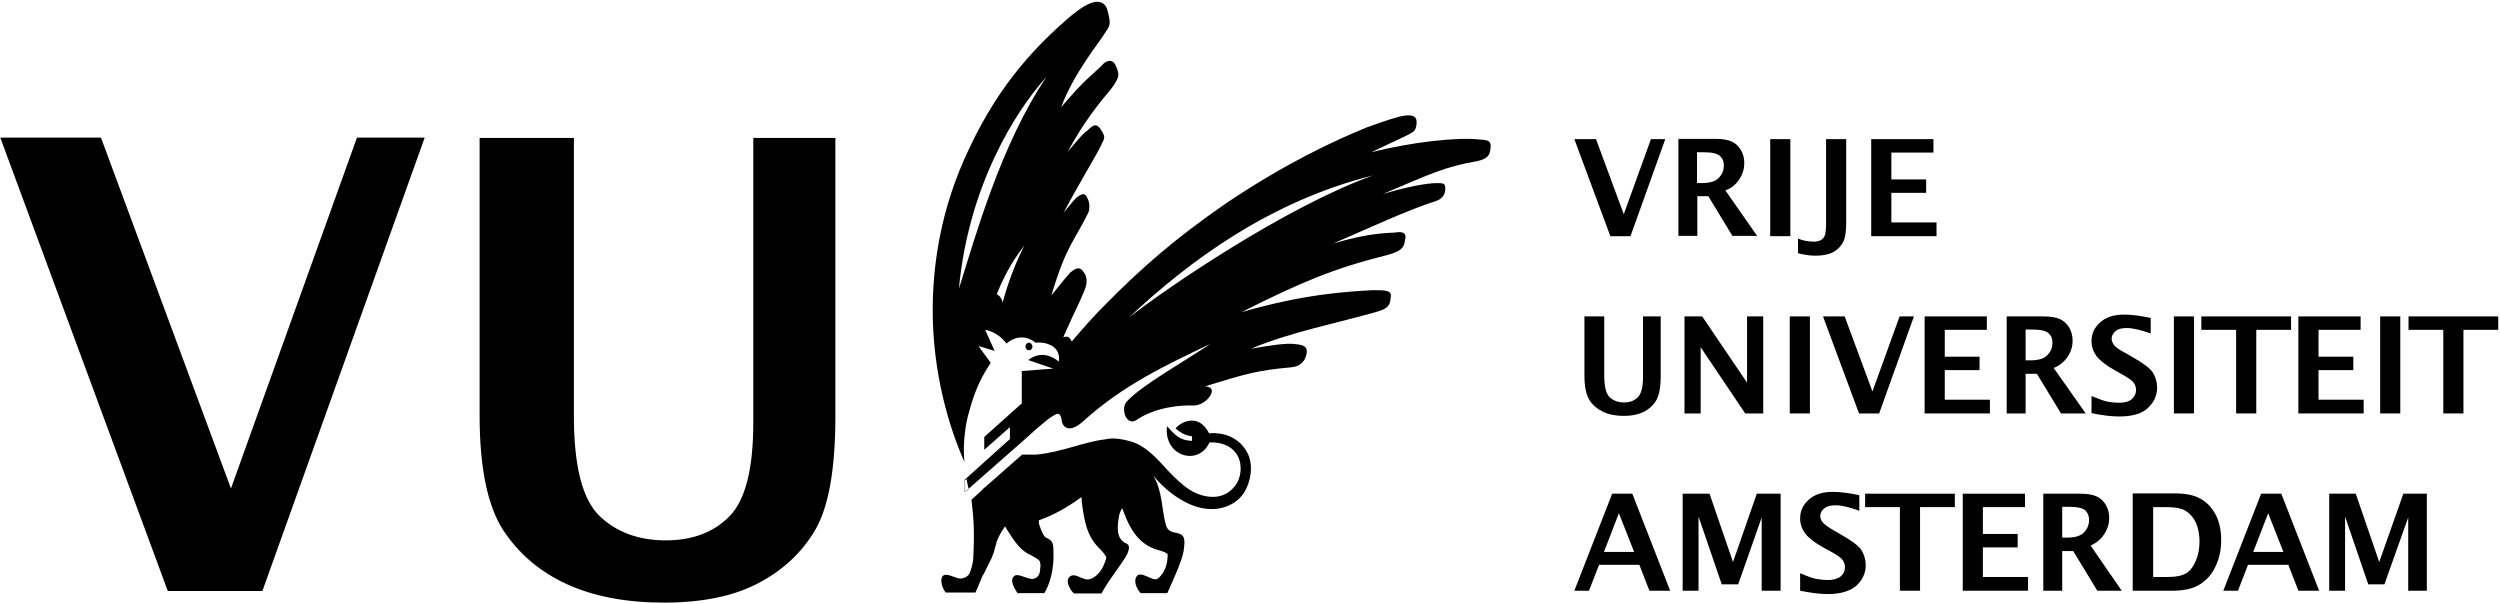<?xml version="1.0" encoding="UTF-8"?>
<svg xmlns="http://www.w3.org/2000/svg" width="1303" height="315" viewBox="0 0 1303 315" fill="none">
  <path d="M87.453 308.037L0.148 71.728H52.626L120.37 254.605L186.047 71.728H221.351L136.75 308.037H87.453Z" fill="black"></path>
  <path d="M249.975 216.439C249.975 243.791 254.109 263.669 262.219 276.232C270.489 288.795 281.62 298.178 295.614 304.538C309.609 310.899 326.465 314.08 346.025 314.08C365.903 314.08 382.441 310.74 395.322 303.902C408.362 297.064 418.222 287.682 425.06 275.914C431.898 263.987 435.396 244.428 435.396 217.075V71.887H392.619V220.256C392.619 244.428 388.484 260.648 380.215 269.076C371.946 277.504 360.814 281.639 346.979 281.639C332.826 281.639 321.217 277.345 312.471 268.917C303.566 260.33 299.113 242.996 299.113 216.757V71.887H249.975V216.439Z" fill="black"></path>
  <path d="M770.776 72.682C774.433 73 777.614 72.682 776.819 77.453C776.5 80.792 775.546 82.701 769.981 83.973C753.283 86.835 745.809 90.493 720.683 101.147C732.928 97.49 743.106 95.422 749.307 95.422C752.488 95.422 753.283 95.74 753.283 98.285C753.283 101.624 751.534 103.692 748.353 104.805C733.723 109.417 713.368 118.958 694.921 126.909C714.004 121.184 723.387 121.502 727.362 121.184C729.907 120.707 733.564 120.707 732.292 125.16C731.815 129.135 730.384 130.885 722.909 132.952C694.921 139.949 677.747 147.264 647.055 162.69C679.655 153.307 701.123 152.035 715.435 151.24C722.432 151.24 725.613 151.24 724.818 155.215C724.5 158.873 723.705 160.781 717.503 162.53C697.625 168.255 672.658 173.026 651.985 181.772C661.049 180.182 670.273 178.592 675.52 179.387C679.973 179.864 681.722 180.977 680.927 184.635C680.132 188.61 677.27 191.155 672.658 191.473C655.006 193.063 649.44 194.812 628.131 201.332C632.266 201.65 632.266 204.195 630.517 206.58C628.767 209.283 625.269 211.351 622.088 211.351C615.568 211.033 602.528 212.146 592.669 218.666C587.262 222.8 583.764 213.1 587.262 209.283C595.054 200.696 618.272 187.815 630.835 179.228C607.617 190.36 585.672 200.537 564.84 219.302C557.843 225.822 554.344 222.959 553.549 220.097C553.072 216.758 552.436 214.372 549.414 216.44C546.87 217.712 544.962 219.62 540.509 223.278L533.035 229.957L502.821 256.514V249.994L526.356 228.843V222.641L512.998 234.409V227.73L532.558 210.238V193.381L548.937 192.109L535.897 187.656C542.895 182.249 549.414 186.384 551.8 188.451C552.118 187.338 552.595 182.727 548.142 180.182C546.075 179.069 543.69 178.274 539.714 178.592C533.671 173.821 527.628 176.207 524.607 179.069C519.677 172.549 513.475 171.913 513.475 171.913L518.405 182.886L509.977 180.341L516.338 189.087C512.68 194.812 508.386 201.809 505.047 214.849C503.457 219.779 501.866 229.957 502.502 238.862C502.502 239.498 502.662 240.134 502.662 240.77C494.71 222.959 486.123 194.494 486.123 161.735C486.123 140.585 489.463 109.894 505.206 77.294C521.426 42.627 541.145 23.226 556.094 10.027C563.409 3.825 567.066 1.757 570.883 0.962C573.586 0.644 576.131 1.757 577.085 4.938C578.993 11.935 578.675 13.048 576.767 15.911C572.314 23.226 560.069 37.379 553.072 55.825C566.589 40.241 566.112 41.99 574.222 34.198C575.971 31.813 579.629 30.064 581.537 34.198C583.605 38.969 583.287 39.923 580.742 44.058C578.675 47.715 568.02 57.575 556.571 79.043C561.977 72.523 565.158 68.865 566.748 68.07C568.656 66.321 570.883 63.3 573.586 67.275C576.926 72.046 575.176 72.523 573.904 75.704C572.791 78.566 562.136 96.059 554.344 110.848C559.91 104.328 560.546 102.738 563.568 101.465C565.158 100.67 566.112 101.783 566.907 103.533C568.02 105.918 568.02 108.939 567.225 110.848C559.91 125.796 555.775 127.863 547.983 153.943C554.185 146.151 554.98 145.356 557.843 142.016C559.592 140.744 562.454 138.041 564.681 141.698C566.271 143.448 567.066 146.628 565.476 150.763C561.818 159.668 561.023 160.304 554.185 175.729C556.571 175.093 557.366 175.57 558.638 177.956C564.681 170.8 570.406 164.439 575.494 159.35C594.736 139.79 612.547 124.206 639.104 105.918C669.318 85.563 694.921 73.477 712.573 66.321C721.478 63.141 728.793 60.596 732.133 60.278C735.472 59.801 738.335 60.278 738.335 63.459C738.335 66.321 737.54 68.229 736.267 68.865C731.656 71.728 727.998 72.841 714.799 79.361C735.79 73.954 760.121 71.41 770.776 72.682ZM522.539 157.76C524.13 152.035 527.31 141.062 533.83 128.022C526.674 137.405 523.176 144.402 519.518 153.307C521.108 154.261 522.221 155.533 522.539 157.76ZM499.799 150.445C508.227 123.57 521.744 75.067 545.439 40.082C529.059 58.052 504.729 97.172 499.799 150.445ZM588.375 165.552C607.935 150.127 670.273 107.667 715.594 91.447C662.003 104.805 619.544 136.133 588.375 165.552ZM651.031 238.067C648.168 230.275 640.535 225.027 630.199 225.822C624.474 214.849 615.25 220.097 612.706 223.278C615.568 225.822 617.954 226.935 621.293 227.412V229.798C614.773 229.479 612.706 226.935 608.253 222.164C606.345 237.749 624.633 243.315 630.358 230.593C638.945 230.275 644.193 234.25 645.942 239.657C647.691 245.064 645.942 251.107 643.08 253.969C637.832 260.171 629.563 260.171 621.929 256.355C617.318 253.969 612.229 249.039 607.935 244.428C601.415 237.113 597.758 233.932 592.828 231.388C590.125 230.116 587.421 229.479 584.718 229.002C583.128 228.684 581.537 228.525 580.106 228.525C578.516 228.525 577.244 228.684 575.971 229.002C564.84 230.275 553.549 235.681 540.032 236.954H532.717C528.264 240.929 524.13 244.428 520.631 247.608L512.044 255.082C512.044 255.241 512.044 255.241 512.044 255.241C508.386 258.581 506.319 260.489 506.319 260.489C507.273 268.599 507.591 272.416 507.591 279.731C507.591 285.774 507.273 288.636 507.273 291.181C506.955 293.725 506.478 295.951 505.683 297.86C505.206 299.768 503.616 301.199 500.912 301.517C498.527 301.994 493.12 297.86 491.212 300.404C489.622 302.471 491.53 307.401 492.961 308.832H508.386C510.295 304.857 510.931 302.63 512.044 300.245C513.316 298.337 514.429 295.474 515.383 293.725C516.497 291.976 517.451 289.272 518.087 287.523C518.405 285.774 519.2 283.866 519.359 282.593C520.472 279.731 521.903 277.028 523.017 275.596C523.335 275.119 523.653 274.642 523.812 274.324C524.448 275.278 525.084 276.392 525.561 277.187C529.218 282.911 532.399 287.364 537.488 289.431C539.555 290.545 540.827 291.34 541.622 292.135C542.417 292.93 542.417 295.315 542.099 296.747C542.099 298.814 541.304 300.722 539.237 301.517C535.897 302.789 530.332 297.86 528.264 300.563C526.356 302.63 528.582 306.606 530.332 309.15H544.326C547.665 303.585 549.096 296.11 549.096 289.909C549.096 283.389 549.096 281.798 545.121 280.208C543.849 279.413 542.576 276.232 541.463 272.893C541.463 272.575 541.463 271.78 541.463 271.144C548.142 268.917 555.616 264.942 563.727 259.058C563.727 260.171 563.727 261.125 563.886 262.238C565.158 271.144 566.271 279.254 572.95 285.774C574.699 287.523 576.29 289.431 576.608 290.545C576.608 291.34 575.494 294.202 574.858 295.474C573.268 298.814 569.929 301.676 567.384 301.994C564.045 302.471 560.069 298.019 557.366 300.722C554.98 303.107 558.161 308.037 559.751 309.309H574.063C578.834 300.722 585.195 293.407 587.58 288.636C588.852 285.297 588.852 283.866 586.308 282.911C581.696 280.208 582.173 274.483 583.446 267.963C583.764 266.85 584.4 265.737 584.877 264.783C588.375 274.642 592.987 283.866 603.801 286.728C605.55 287.046 608.253 288.318 608.571 288.795C608.571 289.272 608.571 291.34 608.253 292.93C607.776 296.11 605.868 299.768 603.483 301.517C600.938 303.585 594.418 296.747 592.192 300.722C590.602 303.903 593.305 308.037 594.577 309.15H608.412C612.229 300.563 615.727 292.93 616.841 287.523C617.795 281.003 617.795 278.618 612.865 277.664C610.321 277.346 608.094 276.391 607.458 272.734C605.55 266.214 605.868 255.241 600.938 247.767C606.345 254.287 612.388 258.899 617.636 261.602C629.722 268.122 642.125 265.737 648.168 257.15C652.621 249.994 652.621 242.678 651.031 238.067ZM534.466 180.659C534.466 181.772 535.261 182.567 536.216 182.567C537.329 182.567 538.124 181.772 538.124 180.659C538.124 179.705 537.329 178.592 536.216 178.592C535.261 178.592 534.466 179.546 534.466 180.659ZM502.98 250.312V256.514L504.888 254.923C504.411 253.174 504.093 251.425 503.775 249.675L502.98 250.312Z" fill="black"></path>
  <path d="M1213.98 307.878V257.309H1227.81L1240.06 292.93L1252.62 257.309H1264.86V307.878H1255.16V269.712L1242.76 304.539H1234.33L1222.25 269.235V307.878H1213.98Z" fill="black"></path>
  <path d="M1190.12 287.682H1174.38L1182.17 267.486L1190.12 287.682ZM1208.73 307.878L1189.01 257.309H1178.51L1158.79 307.878H1166.43L1171.68 294.361H1192.67L1197.91 307.878H1208.73Z" fill="black"></path>
  <path d="M1146.39 282.116C1146.39 285.933 1145.75 289.272 1144.48 292.294C1143.21 295.315 1141.46 297.541 1139.39 298.814C1137.17 300.086 1134.15 300.722 1130.01 300.722H1122.22V264.305H1128.58C1133.67 264.305 1137.49 264.942 1139.55 266.532C1141.78 267.963 1143.37 270.03 1144.64 272.734C1145.75 275.437 1146.39 278.618 1146.39 282.116ZM1157.68 281.48C1157.68 276.391 1156.73 271.939 1154.82 268.281C1152.91 264.624 1150.37 261.92 1147.03 260.012C1143.85 258.104 1139.23 257.149 1133.35 257.149H1111.56V307.878H1132.4C1138.44 307.878 1143.37 306.765 1146.87 304.379C1150.37 302.153 1153.07 298.973 1154.82 294.997C1156.73 291.021 1157.68 286.569 1157.68 281.48Z" fill="black"></path>
  <path d="M1088.83 270.985C1088.83 273.37 1088.03 275.596 1086.28 277.346C1084.69 279.254 1081.67 280.208 1077.22 280.208H1074.83V264.147H1078.49C1082.62 264.147 1085.33 264.783 1086.76 265.896C1088.19 267.327 1088.83 268.917 1088.83 270.985ZM1096.78 278.3C1098.53 275.596 1099.32 272.893 1099.32 269.871C1099.32 267.327 1098.69 265.101 1097.57 263.192C1096.46 261.284 1094.87 259.694 1092.8 258.74C1090.73 257.786 1087.87 257.309 1083.9 257.309H1064.97V307.878H1074.83V287.205H1080.56L1093.12 307.878H1105.84L1089.62 284.343C1092.8 282.911 1095.19 280.844 1096.78 278.3Z" fill="black"></path>
  <path d="M1022.99 307.878V257.309H1055.43V264.306H1033.48V278.3H1051.61V285.297H1033.48V300.722H1057.02V307.878H1022.99Z" fill="black"></path>
  <path d="M990.23 307.878V264.306H972.102V257.309H1018.85V264.306H1000.73V307.878H990.23Z" fill="black"></path>
  <path d="M938.388 298.814C942.363 300.563 945.226 301.517 947.293 301.835C949.201 302.153 951.11 302.312 952.7 302.312C955.562 302.312 957.788 301.676 959.379 300.404C960.81 299.132 961.605 297.542 961.605 295.633C961.605 294.202 961.128 292.93 960.333 291.817C959.538 290.704 957.47 289.272 954.29 287.523L950.791 285.615C945.862 282.911 942.681 280.367 940.932 278.141C939.183 275.755 938.229 273.211 938.229 270.19C938.229 266.373 939.66 263.193 942.681 260.489C945.544 257.786 949.837 256.354 955.244 256.354C959.379 256.354 963.831 256.991 969.079 258.104V266.214C963.831 264.306 959.697 263.352 956.675 263.352C954.131 263.352 952.223 263.829 950.791 264.942C949.519 266.055 948.724 267.327 948.724 268.917C948.724 270.031 949.042 271.144 949.996 272.257C950.791 273.211 952.7 274.642 955.88 276.55L959.538 278.618C965.104 281.798 968.761 284.502 970.192 286.728C971.624 289.113 972.419 291.658 972.419 294.52C972.419 298.655 970.828 302.153 967.648 305.175C964.467 308.037 959.379 309.627 952.541 309.627C948.406 309.627 943.635 308.991 938.229 307.878V298.814H938.388Z" fill="black"></path>
  <path d="M877.006 307.878V257.309H891L903.245 292.93L915.649 257.309H928.053V307.878H918.193V269.712L905.948 304.539H897.361L885.275 269.235V307.878H877.006Z" fill="black"></path>
  <path d="M851.72 287.682H835.976L843.768 267.486L851.72 287.682ZM870.484 307.878L850.765 257.309H840.27L820.551 307.878H828.184L833.432 294.361H854.423L859.671 307.878H870.484Z" fill="black"></path>
  <path d="M1251.03 164.916H1240.54V215.486H1251.03V164.916Z" fill="black"></path>
  <path d="M1197.91 215.486V164.916H1230.35V171.913H1208.41V185.907H1226.54V192.904H1208.41V208.329H1231.94V215.486H1197.91Z" fill="black"></path>
  <path d="M1165.47 215.486V171.913H1147.34V164.916H1194.1V171.913H1175.97V215.486H1165.47Z" fill="black"></path>
  <path d="M1143.53 164.916H1133.03V215.486H1143.53V164.916Z" fill="black"></path>
  <path d="M1090.1 206.421C1094.07 208.012 1096.93 209.125 1099 209.443C1100.91 209.761 1102.82 209.92 1104.41 209.92C1107.43 209.92 1109.66 209.284 1111.09 208.012C1112.52 206.739 1113.31 205.149 1113.31 203.241C1113.31 201.81 1112.84 200.537 1112.04 199.424C1111.25 198.311 1109.18 196.88 1106 195.131L1102.66 193.222C1097.73 190.519 1094.55 187.975 1092.8 185.748C1091.05 183.363 1090.1 180.818 1090.1 177.797C1090.1 173.98 1091.53 170.8 1094.55 168.097C1097.41 165.393 1101.7 163.962 1107.11 163.962C1111.25 163.962 1115.7 164.598 1120.95 165.711V173.821C1115.7 171.913 1111.56 170.959 1108.38 170.959C1105.84 170.959 1103.93 171.436 1102.66 172.549C1101.39 173.662 1100.59 174.935 1100.59 176.525C1100.59 177.797 1101.07 178.751 1101.86 179.864C1102.66 180.977 1104.57 182.25 1107.75 183.999L1111.4 186.066C1116.97 189.247 1120.63 191.95 1122.06 194.176C1123.49 196.562 1124.29 199.106 1124.29 201.969C1124.29 206.103 1122.7 209.602 1119.52 212.623C1116.33 215.645 1111.25 217.076 1104.41 217.076C1100.27 217.076 1095.5 216.44 1090.1 215.327V206.421Z" fill="black"></path>
  <path d="M1069.74 178.592C1069.74 180.977 1068.95 183.204 1067.2 184.953C1065.61 186.861 1062.59 187.815 1058.13 187.815H1055.75V171.754H1059.41C1063.54 171.754 1066.24 172.39 1067.67 173.662C1069.11 174.935 1069.74 176.525 1069.74 178.592ZM1077.69 185.907C1079.44 183.204 1080.24 180.5 1080.24 177.479C1080.24 174.935 1079.6 172.708 1078.49 170.8C1077.38 168.892 1075.79 167.301 1073.72 166.347C1071.65 165.393 1068.79 164.916 1064.81 164.916H1045.89V215.486H1055.75V194.812H1061.63L1074.19 215.486H1087.08L1070.38 191.791C1073.56 190.519 1075.94 188.452 1077.69 185.907Z" fill="black"></path>
  <path d="M1003.11 215.486V164.916H1035.55V171.913H1013.61V185.907H1031.74V192.904H1013.61V208.329H1037.14V215.486H1003.11Z" fill="black"></path>
  <path d="M968.921 215.486L950.156 164.916H961.447L975.918 204.036L990.071 164.916H997.545L979.417 215.486H968.921Z" fill="black"></path>
  <path d="M943.32 164.916H932.824V215.486H943.32V164.916Z" fill="black"></path>
  <path d="M877.959 215.486V164.916H887.182L910.559 199.424V164.916H918.987V215.486H909.605L886.387 180.977V215.486H877.959Z" fill="black"></path>
  <path d="M825.641 164.916H836.136V195.926C836.136 201.491 837.09 205.308 838.999 207.057C840.907 208.807 843.292 209.761 846.473 209.761C849.494 209.761 851.88 208.807 853.629 207.057C855.378 205.308 856.332 201.81 856.332 196.721V164.916H865.556V195.926C865.556 201.81 864.76 205.944 863.329 208.489C861.898 211.033 859.672 213.1 856.968 214.531C854.106 215.963 850.607 216.758 846.473 216.758C842.338 216.758 838.681 216.122 835.659 214.69C832.638 213.259 830.252 211.351 828.503 208.648C826.754 205.944 825.8 201.651 825.8 195.767V164.916H825.641Z" fill="black"></path>
  <path d="M975.281 123.092V72.522H1007.72V79.519H985.777V93.514H1003.91V100.511H985.777V115.936H1009.31V123.092H975.281Z" fill="black"></path>
  <path d="M937.117 124.364C939.821 125.477 942.683 125.954 945.546 125.954C946.818 125.954 947.931 125.636 948.726 125.318C949.68 124.841 950.475 124.046 950.952 123.092C951.429 121.979 951.747 119.912 951.747 116.731V72.522H962.243V115.777C962.243 120.548 961.766 124.046 960.653 126.114C959.54 128.34 957.79 130.089 955.564 131.361C953.179 132.633 950.157 133.27 946.182 133.27C943.319 133.27 940.298 132.792 937.117 131.997V124.364Z" fill="black"></path>
  <path d="M933.14 72.522H922.645V123.092H933.14V72.522Z" fill="black"></path>
  <path d="M898.474 86.198C898.474 88.584 897.679 90.81 895.929 92.559C894.339 94.468 891.318 95.422 886.865 95.422H884.48V79.36H888.137C892.272 79.36 894.975 79.996 896.406 81.269C897.838 82.541 898.474 84.131 898.474 86.198ZM906.584 93.354C908.333 90.651 909.128 87.948 909.128 84.926C909.128 82.382 908.492 80.156 907.379 78.247C906.266 76.339 904.676 74.749 902.608 73.794C900.541 72.84 897.679 72.363 893.703 72.363H874.779V122.933H884.639V102.26H890.364L902.926 122.933H915.807L899.269 99.238C902.449 98.125 904.835 96.058 906.584 93.354Z" fill="black"></path>
  <path d="M839.316 123.092L820.551 72.522H831.842L846.313 111.642L860.466 72.522H867.94L849.811 123.092H839.316Z" fill="black"></path>
  <path d="M1283.95 215.486V171.913H1302.08V164.916H1255.32V171.913H1273.45V215.486H1283.95Z" fill="black"></path>
</svg>
